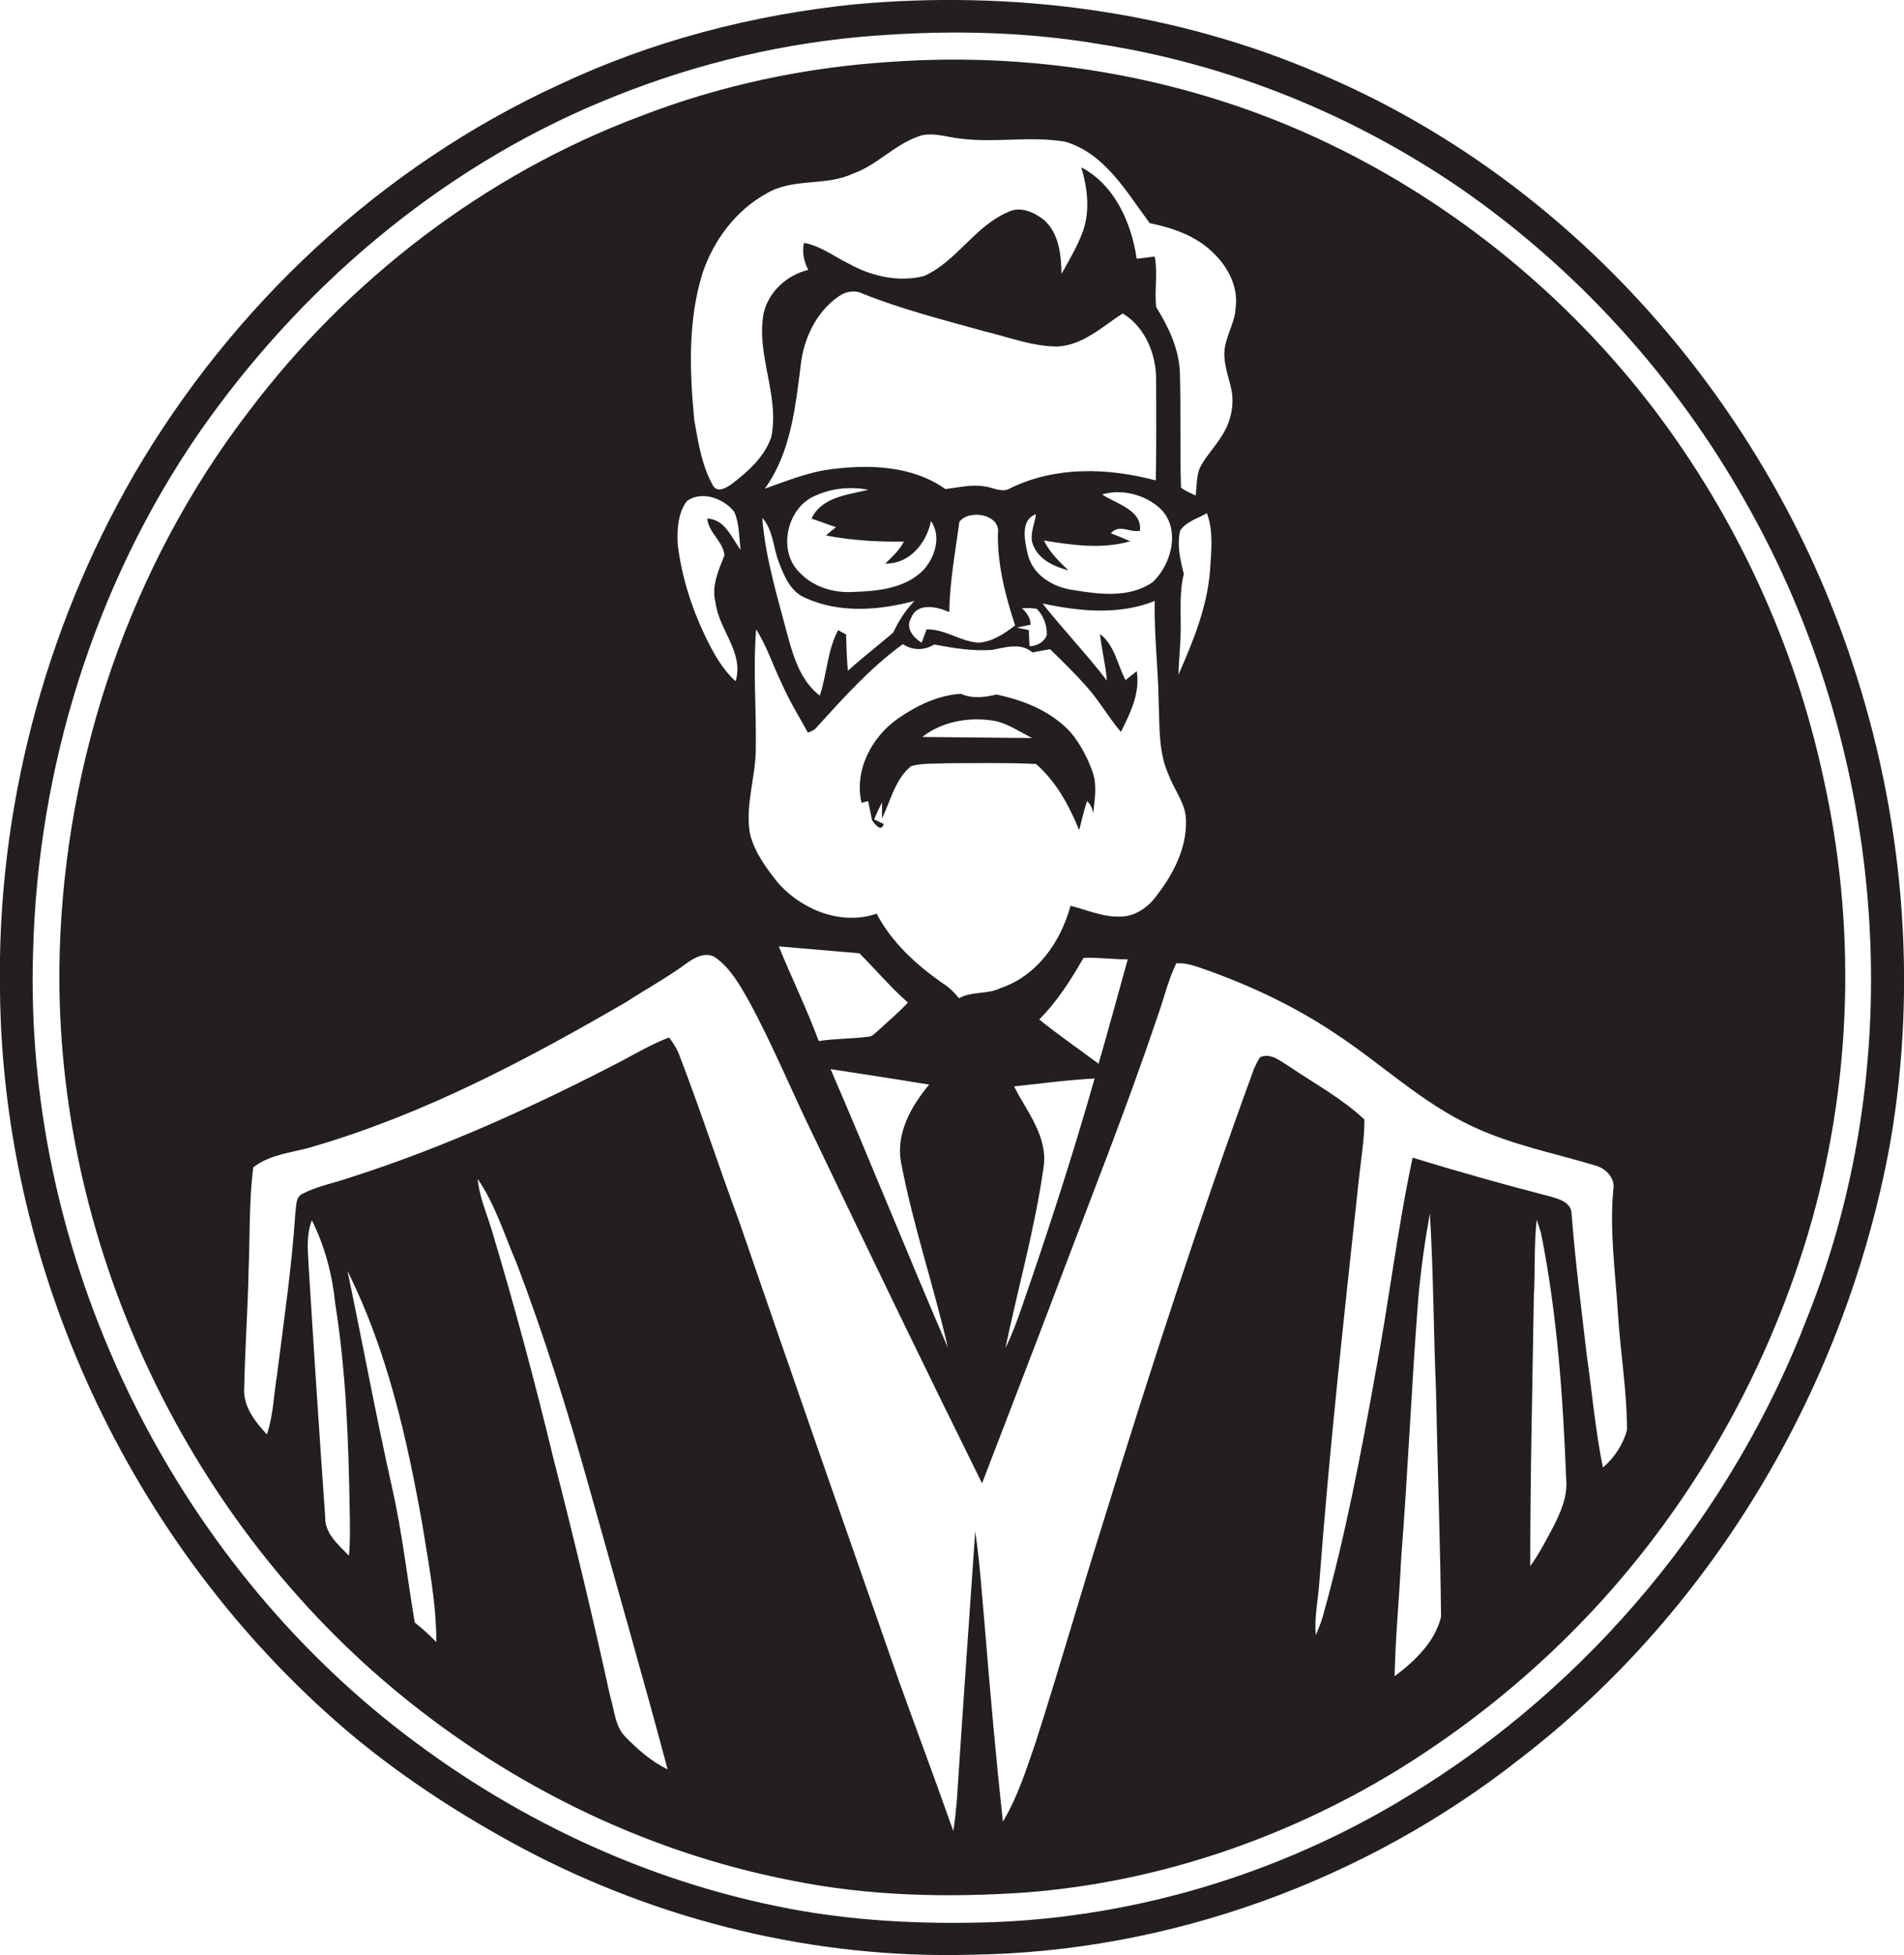 <?xml version="1.0" encoding="utf-8"?>
<!-- Generator: Adobe Illustrator 19.2.0, SVG Export Plug-In . SVG Version: 6.00 Build 0)  -->
<svg version="1.1" id="Layer_1" xmlns="http://www.w3.org/2000/svg" xmlns:xlink="http://www.w3.org/1999/xlink" x="0px" y="0px"
	 viewBox="0 0 529.3 543.3" style="enable-background:new 0 0 529.3 543.3;" xml:space="preserve">
<style type="text/css">
	.st0{fill:#231F20;}
</style>
<g>
	<path class="st0" d="M514.7,183.5c-23.8-71.6-77.9-133.5-147.8-163C326.4,3,281.4-2.8,237.6,1.2c-28.4,2.9-56.5,10.2-82.3,22.4
		C105.9,46.3,64.6,85,37.3,131.8C12.2,175.2-0.9,225.4,0,275.5c0.8,79.2,38.1,157.1,99.1,207.7c14.3,11.7,30,21.8,46.3,30.5
		c38.1,20.2,81.4,30.7,124.5,29.5c55.2-0.7,109.8-20.6,153.1-54.8c53.9-41.6,90.4-104.2,102.5-171
		C533.2,272.8,529.1,226.4,514.7,183.5z M502.5,365.9c-21,54.9-60.6,102.6-110.9,133.1c-36.4,22.3-78.8,34.8-121.5,35.3
		c-18.1,0.3-36.4-0.9-54.2-4.6c-40.1-8.2-77.8-26.8-109.5-52.6C43.8,426,6.6,345.2,9.2,264.4c1.3-50.9,17-101.7,45.9-143.8
		C83,80.4,121.6,47.3,166.9,28.4c22.8-9.6,47.1-15.8,71.7-18.1c22.4-2,45.1-1.8,67.3,2c35.9,5.6,70.3,19.6,100.2,40.1
		c32.5,22.5,59.7,52.6,79.1,87C523.9,207.3,531.6,292.9,502.5,365.9z"/>
	<path class="st0" d="M369.6,40c-37.8-18.2-80.3-25.8-122.1-22.8c-23.7,1.5-47.3,6.5-69.5,15.1c-43.2,16.2-81.2,45.4-108.9,82.1
		c-32.8,42.8-50.9,96.2-52.5,150c-2.2,76.4,32.1,152.7,89.9,202.5c32.3,27.8,71.7,47.6,113.7,55.7c21.3,4.3,43.2,4.8,64.9,3.3
		c36.4-2.8,71.8-14.8,102.9-33.7c27.9-17.1,52.7-39.4,72.4-65.7c19.8-26.3,34.6-56.4,43.5-88.1c11-39.7,12-82,3-122.2
		c-8-37.3-24.4-72.7-47.5-103C435.7,82.3,404.7,56.9,369.6,40z M195.3,75.9c3.1-9.2,9.3-17.5,17.9-22.2c7.3-4.3,16.3-1.9,23.8-5.4
		c6.6-2.3,11.4-7.8,17.8-10.2c3.9-1.7,8.1,0,12.1,0.4c9.7,1.3,19.6-0.8,29.3,0.9c11,3.3,17,14,23.4,22.6c6.3,1.3,12.8,3.5,17.5,8.1
		c4.2,3.9,7.2,9.6,6.4,15.4c-0.2,4.8-3.6,9-3.1,13.9c0.2,3.4,1.6,6.6,2.1,9.9c0.5,4.2-0.6,8.4-2.9,11.9c-1.9,3.1-4.5,5.7-6.1,8.9
		c-0.9,2.4-0.8,5-1.1,7.6c-1.4-0.7-2.9-1.2-4.1-2.2c-0.3-10.7,0-21.4-0.3-32.1c-0.3-6.6-3.2-12.6-6.6-18.1c-0.5-4.6,0.5-9.4-0.4-14
		c-1.7,0.2-3.4,0.4-5,0.6c-1.5-10-6.1-20.5-15.4-25.4c1.7,5.8,2.5,12.1,0.4,17.9c-1.5,4.1-3.8,7.9-5.9,11.7
		c-0.1-5.3-0.7-11.3-4.9-15c-2.7-2.1-6.5-3.9-9.9-2.2c-9.3,3.9-14.3,13.7-23.4,17.8c-7,1.8-14.6,0.1-20.9-3.4c-4.1-2-7.9-5-12.5-5.8
		c-0.6,2.6,0,5.2,1.2,7.5c-5.9,1.4-11,6-12.4,12c-2.2,11.6,4.5,22.9,2.1,34.5c-1.9,5.5-6.5,9.6-11,13c-1.4,1-3.8,2.5-5.1,0.6
		c-3.2-5.6-4.2-12.1-5.3-18.4C191.7,103.1,191.2,89.1,195.3,75.9z M281.9,301.9c7.5-0.8,14.9-1.8,22.4-2.2
		c-6.1,21.4-13,42.7-20.3,63.7c-1.3,3.8-2.7,7.6-4.5,11.2c3.5-16.7,8.2-33.2,10.6-50.2C291.4,315.9,285.5,309,281.9,301.9z
		 M288.9,283.3c5-5,8.8-11,12.3-17.1c4.1-0.2,8.2,0.4,12.3,0.4c-2.7,9.7-5.3,19.3-8.1,29C299.9,291.5,294.2,287.6,288.9,283.3z
		 M311.9,254.7c-5,0.3-9.6-1.8-14.3-3c-2.7,10-9.3,19.5-19.5,22.9c-3.7,1.8-8,0.8-11.5,2.8c-1.3-1.6-2.8-3.1-4.6-4.2
		c-7.3-5.1-14.1-11.3-18.3-19.3c-9.8,3.4-21-1.1-27.6-8.8c-3.2-4-6.3-8.3-7.6-13.3c-1.4-7.9,1.5-15.6,1.6-23.4
		c0.2-11.2-0.8-22.4,0.1-33.5c3,4.7,4.7,10.1,7.1,15c2.1,4.8,4.8,9.2,7.3,13.7c1-0.4,2-0.8,2.6-1.7c7.4-8.1,14.8-16.4,23.8-22.9
		c2.7,1.8,6,1.8,8.7,0.1c5.3,1,10.7,1.9,16.1,1.5c3.7-0.7,8-2.1,11.2,0.7c1.6-0.3,3.2-0.6,4.9-0.9c3.3,3.2,6.7,6.5,9.8,10
		c3.7,4,6.4,8.9,9.9,13c2.6-5.2,5.4-10.8,4.4-16.9c-0.8,0.6-2.3,1.9-3.1,2.5c-2.3-4.3-3-9.7-7.1-12.8c0.4,4.3,1.6,8.6,1.9,12.9
		c-5.7-7.4-12.1-14.1-17.9-21.4c10.2,2.2,21.3,3.3,31.2-0.7c-0.2,9.5,1,18.9,1.1,28.3c0.3,6.7-0.1,13.8,2.8,20.1
		c1.6,4.3,4.9,8.1,4.8,12.9c0.1,7.4-3.4,14.3-7.8,20.1C319.6,251.7,316.1,254.5,311.9,254.7z M258.3,301.4
		c-5.1,6.1-9.5,13.9-7.7,22.2c3.3,17.2,9,33.8,12.9,50.9c-11.1-25.7-21.5-51.7-32.6-77.4C240,298.5,249.2,299.9,258.3,301.4z
		 M227.6,289.3c-3.3-8.9-7.5-17.5-11.1-26.3c7.5,0.6,14.9,1.3,22.4,1.9c4.5,4.5,8.7,9.5,13.5,13.7c-2.6,2.8-5.6,5.3-8.4,7.9
		c-0.9,0.7-1.6,1.7-2.8,1.6C236.6,288.7,232.1,288.6,227.6,289.3z M284.1,169c1.4,0,2.8-0.1,4.1,0.2c1.9,1.8,2.9,4.6,2.8,7.3
		c-0.8,2-2.7,3-4.8,3.1c-0.1-1.5-0.1-3-0.2-4.5c-1.1-0.2-2.2-0.5-3.3-0.7c0.9-0.2,2.8-0.6,3.8-0.8
		C286.5,171.7,285.4,170.3,284.1,169z M285.7,154c-0.8-3.6-2.2-9.5,2.3-11.1c-0.4,3-2.1,6.1-0.6,9c1.7,3.8,5.8,5.6,9.6,6.6
		c-2.6-2.5-5.2-5-6.8-8.3c7.9,1.3,16.2,2.5,24,0.2c-1.8-0.8-3.6-1.5-5.4-2.2c2.3-2.7,5.4-0.1,8.1-0.7c0.7-5.8-6.7-7.5-10.5-10.1
		c5.4-1.6,11.7,0,15.9,3.7c6.1,5.5,3.5,15.7-1.9,20.7c-6.3,4.4-14.7,3.4-21.8,2.2C292.9,163.3,287.1,159.9,285.7,154z M321.3,133.5
		c-13.2-3.5-27.7-4-40.3,2.1c-2.3,1.5-4.8-0.1-7.1-0.4c-3.7-0.7-7.4,0.3-11.1,0.7c-9.2-6.5-21-6.9-31.8-5.5
		c-6.4,0.8-12.4,3.3-18.4,5.4c7.2-9.9,8.5-22.5,10-34.3c0.8-7.4,4.3-14.8,10.5-19.1c1.9-1.4,4.5-1.9,6.7-0.8
		c11,4.4,22.5,7.3,34,10.5c6.7,1.6,13.2,4.2,20.2,4.2c7.1-0.4,12.4-5.5,18.1-9.2c6.2,3.7,9.3,11.3,9.3,18.3
		C321.4,114.8,321.5,124.1,321.3,133.5z M232.4,146.5c-0.9,0.7-1.9,1.5-2.8,2.3c7.2,1.4,14.5,1.8,21.7,1.7c-1.3,2.4-3.3,4.3-5.2,6.1
		c6.7,0.2,11.5-5.7,12.7-11.8c3,4.3,1.1,10.1-2.1,13.6c-5.1,5.2-12.9,5.9-19.7,6.1c-5.3,0.3-10.9-1.4-14.6-5.3
		c-6.5-6.1-3.6-18.5,4.6-21.6c4.5-2,9.6-2.4,14.4-1.5c-5.7,1.4-13,2-15.8,8C227.8,144.9,230.1,145.7,232.4,146.5z M263.9,170.1
		c0.1-8.5,1.7-16.8,2.8-25.1c2.7-3.6,11.7-2.1,10.7,3.4c-0.1,8.7,2.1,17.2,4.8,25.4c-3,2.3-6.4,4.6-10.3,4.8
		c-5-0.4-9.2-3.8-14.3-3.7c-0.5,1.2-0.9,2.5-1.4,3.7c-2.3-1.4-4.6-4.1-2.9-6.9C255,167.3,260.6,168.6,263.9,170.1z M216.4,155.9
		c1.5,4,3.3,8.6,7.6,10.3c9.5,4.3,20.4,3.4,30.2,0.8c-2.5,2.6-4.4,5.6-5.9,8.8c-4.2,3.6-8.5,6.9-12.6,10.6
		c-0.3-3.4-0.4-6.7-0.5-10.1c-0.6-0.3-1.7-0.9-2.2-1.2c-3,5.6-3.1,12.2-5.1,18.2c-5-3.8-7.1-10-8.7-15.8
		c-2.9-11.1-6.4-22.1-7.3-33.6C214.9,147.2,214.9,151.9,216.4,155.9z M327.6,187.5c0.1-3.7,0.5-7.4,0.6-11.1
		c0.2-5.6-0.5-11.4,0.9-16.9c-1-3.9-2-8.1-1-12.1c1.7-2.5,4.9-3.3,7.4-4.8c1.9,5,1.2,10.6,0.9,15.8
		C335.6,168.7,331.7,178.2,327.6,187.5z M190.9,139.3c4.1-3.1,10.3-0.8,13.2,2.9c1.5,3.3,1.3,7.1,1.8,10.6c-2.6-3.4-4.3-8.5-9.3-8.7
		c0.4,4,4.4,6.3,4.8,10.2c-1.6,4.1-3.7,8.5-2.5,13.1c0.9,7.6,8,13.9,5.6,21.9c-3.8-3.4-6.2-7.9-8.4-12.4c-3.9-8.1-6.6-16.7-7.7-25.6
		C188.2,147.3,188.4,142.7,190.9,139.3z M97,432.3c-2.9-3-6.8-6.2-6.6-10.8c-1.6-22.7-3.1-45.4-4.5-68.1c-0.2-4.8-1-9.7,0.8-14.3
		c3.6,7.2,5.7,15.2,6.5,23.2c3,18.9,3.7,38,4,57.1C97.3,423.7,97.4,428,97,432.3z M115.3,450.9c-2.1-12.5-3.5-25.1-6.3-37.5
		c-4.5-20-8.2-40.2-12.4-60.2c11,22,16.5,46.3,20.8,70.4c1.7,10.8,3.9,21.7,3.9,32.7C119.3,454.3,117.4,452.5,115.3,450.9z
		 M173.8,482.6c-2.9-3-3-7.5-4.2-11.3c-4.8-22-10.1-44-15.7-65.8c-5.2-21.5-10.9-42.8-17.3-64c-1.4-4.6-3.4-9.1-3.8-13.9
		c4.9,7.2,7.4,15.5,10.8,23.4c7.8,20.5,14.3,41.3,20.2,62.4c7.3,26.1,14.8,52.1,21.8,78.3C181.1,489.5,177.3,486.2,173.8,482.6z
		 M387.7,465.8c0.2-10.8,1.3-21.6,1.8-32.5c1.9-24.3,2.9-48.5,4.8-72.8c0.7-7.8,1.8-15.6,3.2-23.3c1,16.4,1,32.8,1.7,49.2
		c0.4,21,1.2,41.9,1.4,62.9C398.9,456.3,393.3,461.6,387.7,465.8z M431.8,424.3c-2,3.7-3.9,7.5-6.4,10.9c0-24.9,0.6-49.8,1-74.8
		c0.4-7.1,0-14.3,0.8-21.5c0.4,1.3,0.8,2.5,1.2,3.8c4.5,22.5,6.1,45.5,7,68.5C435.8,416,433.8,420.3,431.8,424.3z M445.6,407.8
		c-2.1-10.3-3-20.8-4.5-31.3c-1.5-13-3.2-26-4.2-39.1c0-3.2-3.4-4.2-5.9-4.9c-12.8-3.3-25.6-6.9-38.3-10.8
		c-4.2,19.6-6.5,39.5-10.2,59.1c-4.1,23-8.5,46-14.8,68.5c-0.5,1.7-1.2,3.4-1.9,5.1c-0.5-5.1,0.7-10.1,1-15.1
		c2.8-37.1,6.9-74.1,10.9-111.1c0.6-5.7,1.6-11.4,1.6-17.1c-6.4-6-14.1-10.1-21.3-15c-2.3-1.4-4.9-3.6-7.7-2.3
		c-0.7,1-1.2,2.1-1.7,3.2c-15.1,41.3-28.7,83.2-41.7,125.3c-6.5,20.6-12.4,41.3-19,61.9c-2.6,7.5-5,15.2-9.1,22
		c-2-18.3-3.6-36.6-5.1-55c-0.8-8.5-1.3-17.1-2.6-25.6c-1.7,24.9-3.5,49.8-5.1,74.7c-0.3,2.8-0.5,5.7-1,8.5
		c-5-14.2-10.3-28.3-15.4-42.5c-14.8-42.3-29.6-84.7-44.2-127.1c-5.6-15.1-10.6-30.5-16.4-45.6c-0.7-2-1.8-3.7-3-5.3
		c-4.7,1.8-9,4.3-13.5,6.7c-24.1,12.5-48.9,23.8-74.8,32.1c-4.5,1.6-9.3,2.4-13.5,4.6c-2.1,0.8-1.8,3.5-2.1,5.4
		c-1,15.1-3.2,30-5.1,45c-0.9,5.5-1,11.1-2.8,16.5c-3.4-3.6-6.8-8-6.3-13.3c0.2-10.7,1-21.4,1.2-32.1c0.4-9.6,0.1-19.3,1.3-28.8
		c5-3.9,11.6-4.1,17.4-6c30.5-9,58.8-24,86.2-39.9c5.7-3.7,11.6-6.9,17-10.9c2.2-1.6,5.3-3.2,7.9-1.5c4.2,3,6.8,7.7,9.3,12.1
		c6.8,12.5,12.1,25.6,18.4,38.4c15.3,32,30.7,63.9,46.4,95.6c7-18.3,14.1-36.5,21-54.8c9.4-24.9,19.3-49.7,27.8-75
		c1.8-4.9,2.9-10,5.2-14.7c2.8-0.2,5.4,0.8,8,1.7c12.7,4.5,25,10.3,36.2,17.8c12.8,8.4,24.1,19.3,38.1,25.8c11,5.2,23,7.5,34.6,11
		c2.6,0.9,5.1,3.4,4.6,6.4c-1.1,11.7,0.6,23.4,1.3,35c0.7,10.7,2.5,21.3,2.5,32C451.2,401.4,448.8,405.1,445.6,407.8z"/>
	<path class="st0" d="M297.8,203.7c-5.4-6-13.1-9.1-20.8-10.7c-3.3,0.8-6.7,1.2-9.9-0.2c-6.4,0.4-12.3,3.3-17.5,6.9
		c-7.3,5.1-12.2,14.4-10.1,23.4c0.5-0.1,1.4-0.4,1.8-0.5c0.4,1.7,0.8,3.5,1.1,5.3c0.8,1.1,2.5,3.5,3.3,1.1c-0.9-0.4-1.8-0.9-2.7-1.3
		c0.5-1.2,1.6-3.6,2.2-4.7c0,1.1,0,3.3,0,4.4c2.3-4.6,3.6-10.9,8.1-14.5c3.1-0.9,6.5-0.6,9.7-0.8c8.3,0,16.7-0.2,25,0.2
		c5.6,4.9,9.2,11.5,12,18.4c0.7-2.7,1.3-5.4,2.2-8.1c0.9,0.9,1.5,2,1.7,3.4c0.4-3.8,1.1-7.7-0.1-11.3
		C302.4,210.7,300.4,206.9,297.8,203.7z M256.4,204.8c5.7-4.5,13.5-5.7,20.5-4.4c3.6,0.9,6.7,3,10,4.7
		C276.8,205,266.6,204.9,256.4,204.8z"/>
</g>
</svg>
